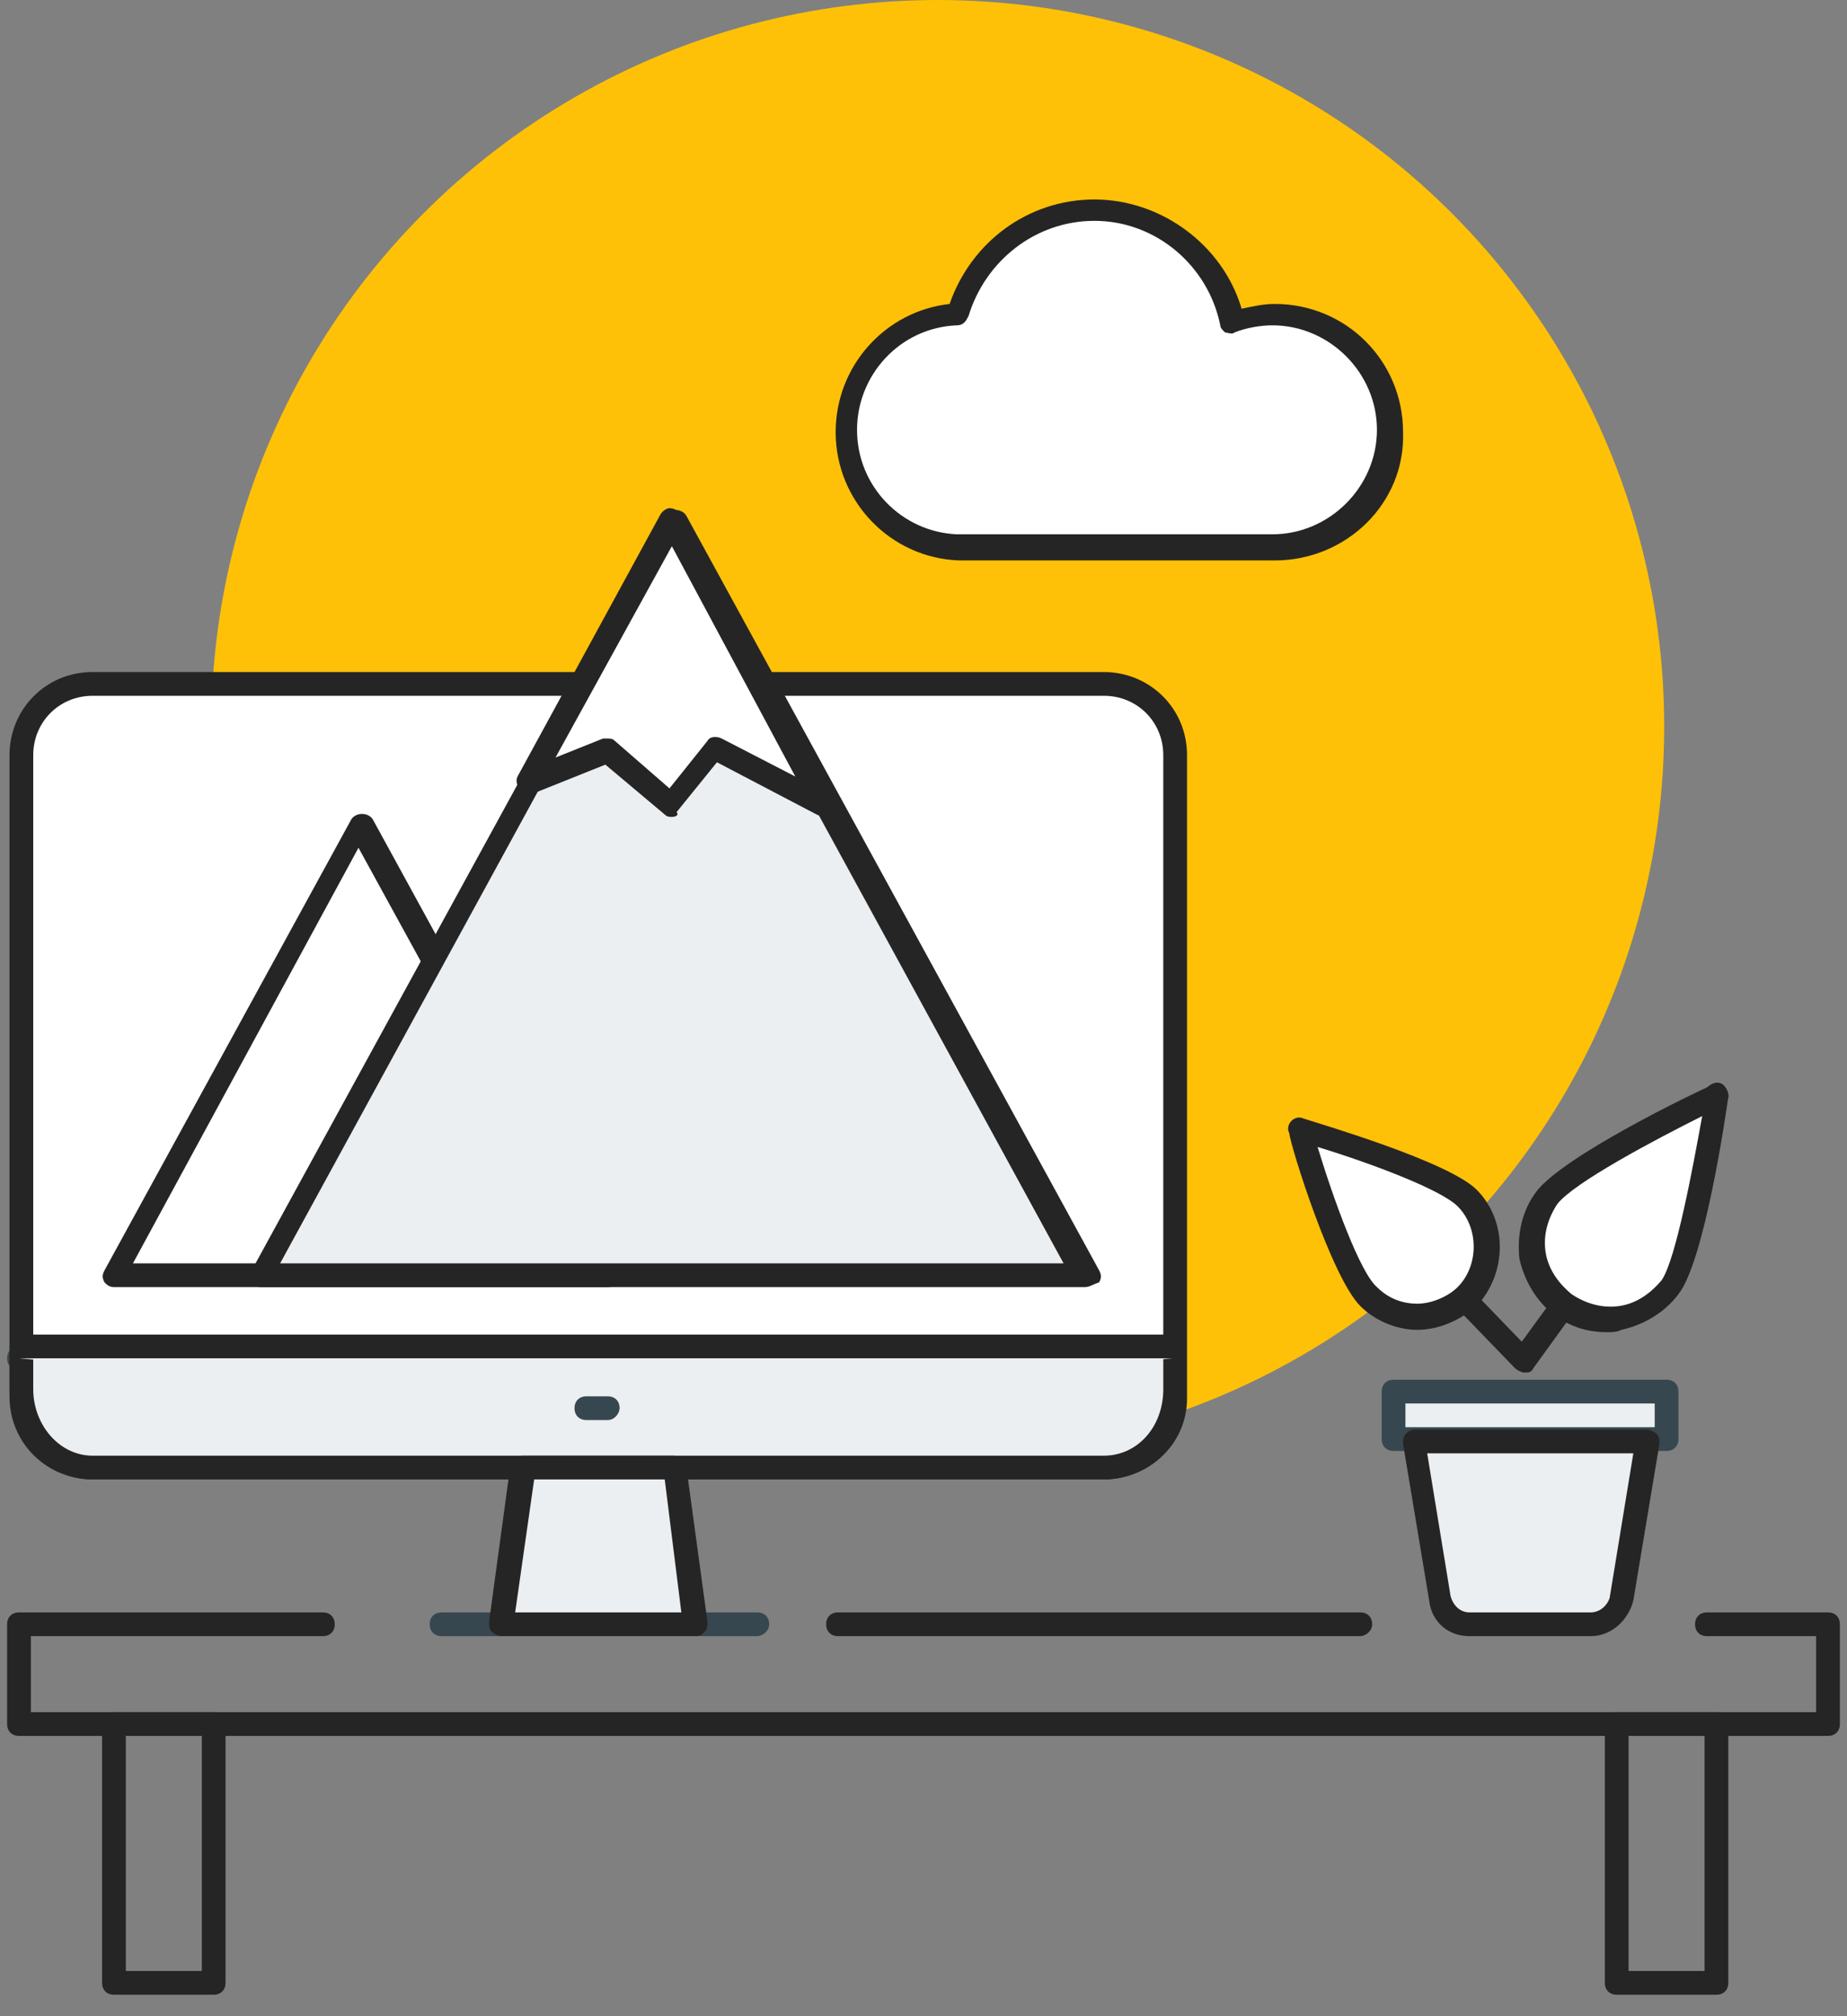 <?xml version="1.0" encoding="utf-8"?>
<!-- Generator: Adobe Illustrator 22.1.0, SVG Export Plug-In . SVG Version: 6.00 Build 0)  -->
<svg version="1.1" id="Layer_1" xmlns="http://www.w3.org/2000/svg" xmlns:xlink="http://www.w3.org/1999/xlink" x="0px" y="0px"
	 viewBox="0 0 77.8 84.9" style="enable-background:new 0 0 77.8 84.9;" xml:space="preserve">
<rect x="0" y="0" width="77.8" height="84.9" fill="#808080" stroke="none"/>
<style type="text/css">
	.st0{fill:#FEC107;}
	.st1{fill:#37474F;}
	.st2{fill:#EBEFF2;}
	.st3{fill:#FFFFFF;}
	.st4{fill:#282828;}
	.st5{fill:#E0E1E2;}
	.st6{fill:#262525;}
	.st7{fill:#FFFFFF;stroke:#231F20;stroke-width:0.75;stroke-linecap:round;stroke-linejoin:round;stroke-miterlimit:10;}
	.st8{fill:#EBEFF2;stroke:#231F20;stroke-width:0.75;stroke-linecap:round;stroke-linejoin:round;stroke-miterlimit:10;}
	.st9{fill:#252525;}
</style>
<g>
	<g>
		<circle class="st0" cx="39.5" cy="30.6" r="30.6"/>
	</g>
</g>
<g>
	<path class="st3" d="M46.5,28.8c1.6,0,3,1.3,3,3v27.1c0,1.6-1.3,3-3,3H3.9c-1.6,0-3-1.3-3-3V31.8c0-1.6,1.3-3,3-3H46.5z"/>
</g>
<g>
	<path class="st6" d="M46.5,62.3H3.9c-1.9,0-3.5-1.5-3.5-3.5V31.8c0-1.9,1.5-3.5,3.5-3.5h42.6c1.9,0,3.5,1.5,3.5,3.5v27.1
		C50,60.8,48.4,62.3,46.5,62.3z M3.9,29.3c-1.4,0-2.5,1.1-2.5,2.5v27.1c0,1.4,1.1,2.5,2.5,2.5h42.6c1.4,0,2.5-1.1,2.5-2.5V31.8
		c0-1.4-1.1-2.5-2.5-2.5H3.9z"/>
</g>
<g>
	<g>
		<path class="st1" d="M49.4,57.7H0.8c-0.3,0-0.5-0.2-0.5-0.5c0-0.3,0.2-0.5,0.5-0.5h48.5c0.3,0,0.5,0.2,0.5,0.5
			C49.9,57.5,49.7,57.7,49.4,57.7z"/>
	</g>
</g>
<g>
	<path class="st2" d="M0.9,58.5c0,1.8,1.3,3.3,3,3.3h42.6c1.6,0,3-1.5,3-3.3v-1.8H0.9V58.5z"/>
</g>
<g>
	<path class="st6" d="M46.5,62.3H3.9c-1.9,0-3.5-1.7-3.5-3.8v-1.8c0-0.3,0.2-0.5,0.5-0.5h48.5c0.3,0,0.5,0.2,0.5,0.5v1.8
		C50,60.6,48.4,62.3,46.5,62.3z M1.4,57.2v1.3c0,1.5,1.1,2.8,2.5,2.8h42.6c1.4,0,2.5-1.2,2.5-2.8v-1.3H1.4z"/>
</g>
<g>
	<g>
		<path class="st1" d="M31.9,68.9H18.6c-0.3,0-0.5-0.2-0.5-0.5s0.2-0.5,0.5-0.5h13.3c0.3,0,0.5,0.2,0.5,0.5S32.1,68.9,31.9,68.9z"/>
	</g>
</g>
<g>
	<polygon class="st2" points="29.3,68.4 21.1,68.4 22,61.8 28.4,61.8 	"/>
</g>
<g>
	<path class="st6" d="M29.3,68.9h-8.2c-0.1,0-0.3-0.1-0.4-0.2c-0.1-0.1-0.1-0.3-0.1-0.4l0.9-6.6c0-0.2,0.2-0.4,0.5-0.4h6.4
		c0.2,0,0.5,0.2,0.5,0.4l0.9,6.6c0,0.1,0,0.3-0.1,0.4C29.6,68.8,29.5,68.9,29.3,68.9z M21.7,67.9h7L28,62.3h-5.5L21.7,67.9z"/>
</g>
<g>
	<g>
		<polyline class="st2" points="24.7,59.3 25.6,59.3 49.4,57.2 0.8,57.2 		"/>
	</g>
	<g>
		<path class="st1" d="M25.6,59.8h-0.9c-0.3,0-0.5-0.2-0.5-0.5c0-0.3,0.2-0.5,0.5-0.5h0.9c0.3,0,0.5,0.2,0.5,0.5
			C26.1,59.5,25.9,59.8,25.6,59.8z"/>
	</g>
</g>
<g>
	<g>
		<path class="st6" d="M64.2,57.8c-0.1,0-0.3-0.1-0.4-0.2L55,48.5c-0.2-0.2-0.2-0.5,0-0.7c0.2-0.2,0.5-0.2,0.7,0l8.4,8.7l7.8-10.7
			c0.2-0.2,0.5-0.3,0.7-0.1c0.2,0.2,0.3,0.5,0.1,0.7l-8.1,11.2C64.5,57.8,64.4,57.8,64.2,57.8C64.2,57.8,64.2,57.8,64.2,57.8z"/>
	</g>
</g>
<g>
	<g>
		<rect x="58.7" y="58.7" class="st2" width="11.5" height="2"/>
	</g>
	<g>
		<path class="st1" d="M70.2,61.1H58.7c-0.3,0-0.5-0.2-0.5-0.5v-2c0-0.3,0.2-0.5,0.5-0.5h11.5c0.3,0,0.5,0.2,0.5,0.5v2
			C70.7,60.9,70.5,61.1,70.2,61.1z M59.2,60.1h10.5v-1H59.2V60.1z"/>
	</g>
</g>
<g>
	<path class="st2" d="M67,68.4h-5.1c-0.6,0-1.2-0.5-1.2-1.1l-1.1-6.6h9.8l-1.1,6.6C68.1,67.9,67.6,68.4,67,68.4z"/>
</g>
<path class="st6" d="M67,68.9h-5.1c-0.9,0-1.6-0.6-1.7-1.5l-1.1-6.6c0-0.1,0-0.3,0.1-0.4c0.1-0.1,0.2-0.2,0.4-0.2h9.8
	c0.1,0,0.3,0.1,0.4,0.2c0.1,0.1,0.1,0.3,0.1,0.4l-1.1,6.6C68.6,68.2,67.9,68.9,67,68.9z M60.1,61.1l1,6.1c0.1,0.4,0.4,0.7,0.8,0.7
	H67c0.4,0,0.7-0.3,0.8-0.6l1-6.1H60.1z"/>
<g>
	<path class="st3" d="M70.3,54.3c-1.1,1.4-3.1,1.7-4.5,0.7c-1.4-1.1-1.7-3.1-0.7-4.5c1.1-1.4,7.2-4.3,7.2-4.3S71.4,52.8,70.3,54.3z"
		/>
</g>
<g>
	<path class="st6" d="M67.7,56.1c-0.8,0-1.5-0.2-2.2-0.7c-0.8-0.6-1.3-1.5-1.5-2.4c-0.1-1,0.1-2,0.7-2.8c1.1-1.5,6.7-4.2,7.4-4.5
		c0.2-0.1,0.4-0.1,0.5,0c0.1,0.1,0.2,0.3,0.2,0.5c-0.1,0.7-1,6.9-2.1,8.3v0c-0.6,0.8-1.5,1.3-2.4,1.5C68.1,56.1,67.9,56.1,67.7,56.1
		z M71.7,47c-2,1-5.4,2.8-6.1,3.7c-0.4,0.6-0.6,1.3-0.5,2c0.1,0.7,0.5,1.3,1.1,1.8c0.6,0.4,1.3,0.6,2,0.5c0.7-0.1,1.3-0.5,1.8-1.1
		l0,0C70.6,53,71.3,49.2,71.7,47z"/>
</g>
<g>
	<path class="st3" d="M61.8,50.5c1.1,1.1,1.1,3,0,4.1c-1.1,1.1-3,1.1-4.1,0c-1.1-1.1-2.9-7-2.9-7S60.6,49.3,61.8,50.5z"/>
</g>
<g>
	<path class="st6" d="M59.7,56c-0.9,0-1.8-0.4-2.4-1c-1.2-1.2-2.9-6.6-3-7.3c-0.1-0.2,0-0.4,0.1-0.5c0.1-0.1,0.3-0.2,0.5-0.1
		c0.6,0.2,6.1,1.8,7.3,3l0,0c1.3,1.3,1.3,3.5,0,4.9C61.5,55.6,60.6,56,59.7,56C59.7,56,59.7,56,59.7,56z M55.5,48.3
		c0.7,2.3,1.8,5.3,2.5,5.9c0.5,0.5,1.1,0.7,1.7,0.7c0,0,0,0,0,0c0.6,0,1.3-0.3,1.7-0.7c0.9-0.9,0.9-2.5,0-3.4
		C60.7,50.1,57.8,49,55.5,48.3z"/>
</g>
<g>
	<g>
		<path class="st6" d="M77,73.1H0.8c-0.3,0-0.5-0.2-0.5-0.5v-4.2c0-0.3,0.2-0.5,0.5-0.5h12.8c0.3,0,0.5,0.2,0.5,0.5
			s-0.2,0.5-0.5,0.5H1.3v3.2h75.2v-3.2h-4.6c-0.3,0-0.5-0.2-0.5-0.5s0.2-0.5,0.5-0.5H77c0.3,0,0.5,0.2,0.5,0.5v4.2
			C77.5,72.9,77.3,73.1,77,73.1z"/>
	</g>
</g>
<g>
	<path class="st6" d="M57.3,68.9h-22c-0.3,0-0.5-0.2-0.5-0.5s0.2-0.5,0.5-0.5h22c0.3,0,0.5,0.2,0.5,0.5S57.5,68.9,57.3,68.9z"/>
</g>
<g>
	<g>
		<path class="st6" d="M9,84H4.8c-0.3,0-0.5-0.2-0.5-0.5V72.6c0-0.3,0.2-0.5,0.5-0.5H9c0.3,0,0.5,0.2,0.5,0.5v10.9
			C9.5,83.8,9.3,84,9,84z M5.3,83h3.2v-9.9H5.3V83z"/>
	</g>
</g>
<g>
	<g>
		<path class="st6" d="M72.3,84h-4.2c-0.3,0-0.5-0.2-0.5-0.5V72.6c0-0.3,0.2-0.5,0.5-0.5h4.2c0.3,0,0.5,0.2,0.5,0.5v10.9
			C72.8,83.8,72.6,84,72.3,84z M68.6,83h3.2v-9.9h-3.2V83z"/>
	</g>
</g>
<g>
	<polygon class="st3" points="4.8,53.7 15.2,34.6 25.6,53.7 	"/>
</g>
<g>
	<path class="st6" d="M25.6,54.2H4.8c-0.2,0-0.3-0.1-0.4-0.2c-0.1-0.2-0.1-0.3,0-0.5l10.4-19c0.2-0.3,0.7-0.3,0.9,0l10.4,19
		c0.1,0.2,0.1,0.3,0,0.5C25.9,54.1,25.8,54.2,25.6,54.2z M5.6,53.2h19.1l-9.6-17.5L5.6,53.2z"/>
</g>
<polygon class="st2" points="11,53.7 28.3,21.9 45.7,53.7 "/>
<path class="st6" d="M45.7,54.2H11c-0.2,0-0.3-0.1-0.4-0.2c-0.1-0.2-0.1-0.3,0-0.5l17.4-31.8c0.2-0.3,0.7-0.3,0.9,0l17.4,31.8
	c0.1,0.2,0.1,0.3,0,0.5C46,54.1,45.9,54.2,45.7,54.2z M11.8,53.2h33L28.3,23L11.8,53.2z"/>
<g>
	<polygon class="st3" points="34.8,33.8 28.3,21.9 22.3,32.9 25.6,31.6 28.3,33.9 30.3,31.5 	"/>
</g>
<g>
	<path class="st6" d="M28.3,34.4c-0.1,0-0.2,0-0.3-0.1l-2.5-2.1l-3,1.2c-0.2,0.1-0.4,0-0.6-0.1c-0.1-0.2-0.2-0.4-0.1-0.6l6-11
		c0.1-0.2,0.3-0.3,0.4-0.3l0,0c0.2,0,0.4,0.1,0.4,0.3l6.5,11.9c0.1,0.2,0.1,0.4-0.1,0.6c-0.2,0.2-0.4,0.2-0.6,0.1l-4.2-2.2l-1.7,2.1
		C28.6,34.3,28.5,34.4,28.3,34.4C28.4,34.4,28.3,34.4,28.3,34.4z M25.6,31.1c0.1,0,0.2,0,0.3,0.1l2.3,2l1.6-2
		c0.1-0.2,0.4-0.2,0.6-0.1l3.1,1.6L28.3,23l-4.9,8.9l2-0.8C25.5,31.1,25.5,31.1,25.6,31.1z"/>
</g>
<g>
	<path class="st3" d="M53.7,23.1c2.7,0,4.9-2.2,4.9-4.9c0-2.7-2.2-4.9-4.9-4.9c-0.6,0-1.2,0.1-1.7,0.3c-0.6-2.7-3-4.7-5.8-4.7
		c-2.7,0-5.1,1.9-5.7,4.4c-2.6,0.1-4.7,2.3-4.7,4.9c0,2.6,2.1,4.8,4.7,4.9L53.7,23.1z"/>
</g>
<g>
	<path class="st6" d="M53.7,23.6L53.7,23.6l-13.3,0c-2.9-0.1-5.2-2.5-5.2-5.4c0-2.8,2.1-5.1,4.8-5.4c0.9-2.6,3.3-4.4,6.1-4.4
		c2.8,0,5.4,1.9,6.2,4.6c0.5-0.1,0.9-0.2,1.4-0.2c3,0,5.4,2.4,5.4,5.4C59.2,21.2,56.7,23.6,53.7,23.6z M46.1,9.3
		c-2.5,0-4.6,1.7-5.3,4c-0.1,0.2-0.2,0.4-0.5,0.4c-2.4,0.1-4.2,2.1-4.2,4.4c0,2.4,1.9,4.3,4.2,4.4l13.3,0c2.4,0,4.4-2,4.4-4.4
		c0-2.4-2-4.4-4.4-4.4c-0.5,0-1.1,0.1-1.6,0.3c-0.1,0.1-0.3,0-0.4,0c-0.1-0.1-0.2-0.2-0.2-0.3C50.9,11.2,48.7,9.3,46.1,9.3z"/>
</g>
</svg>
